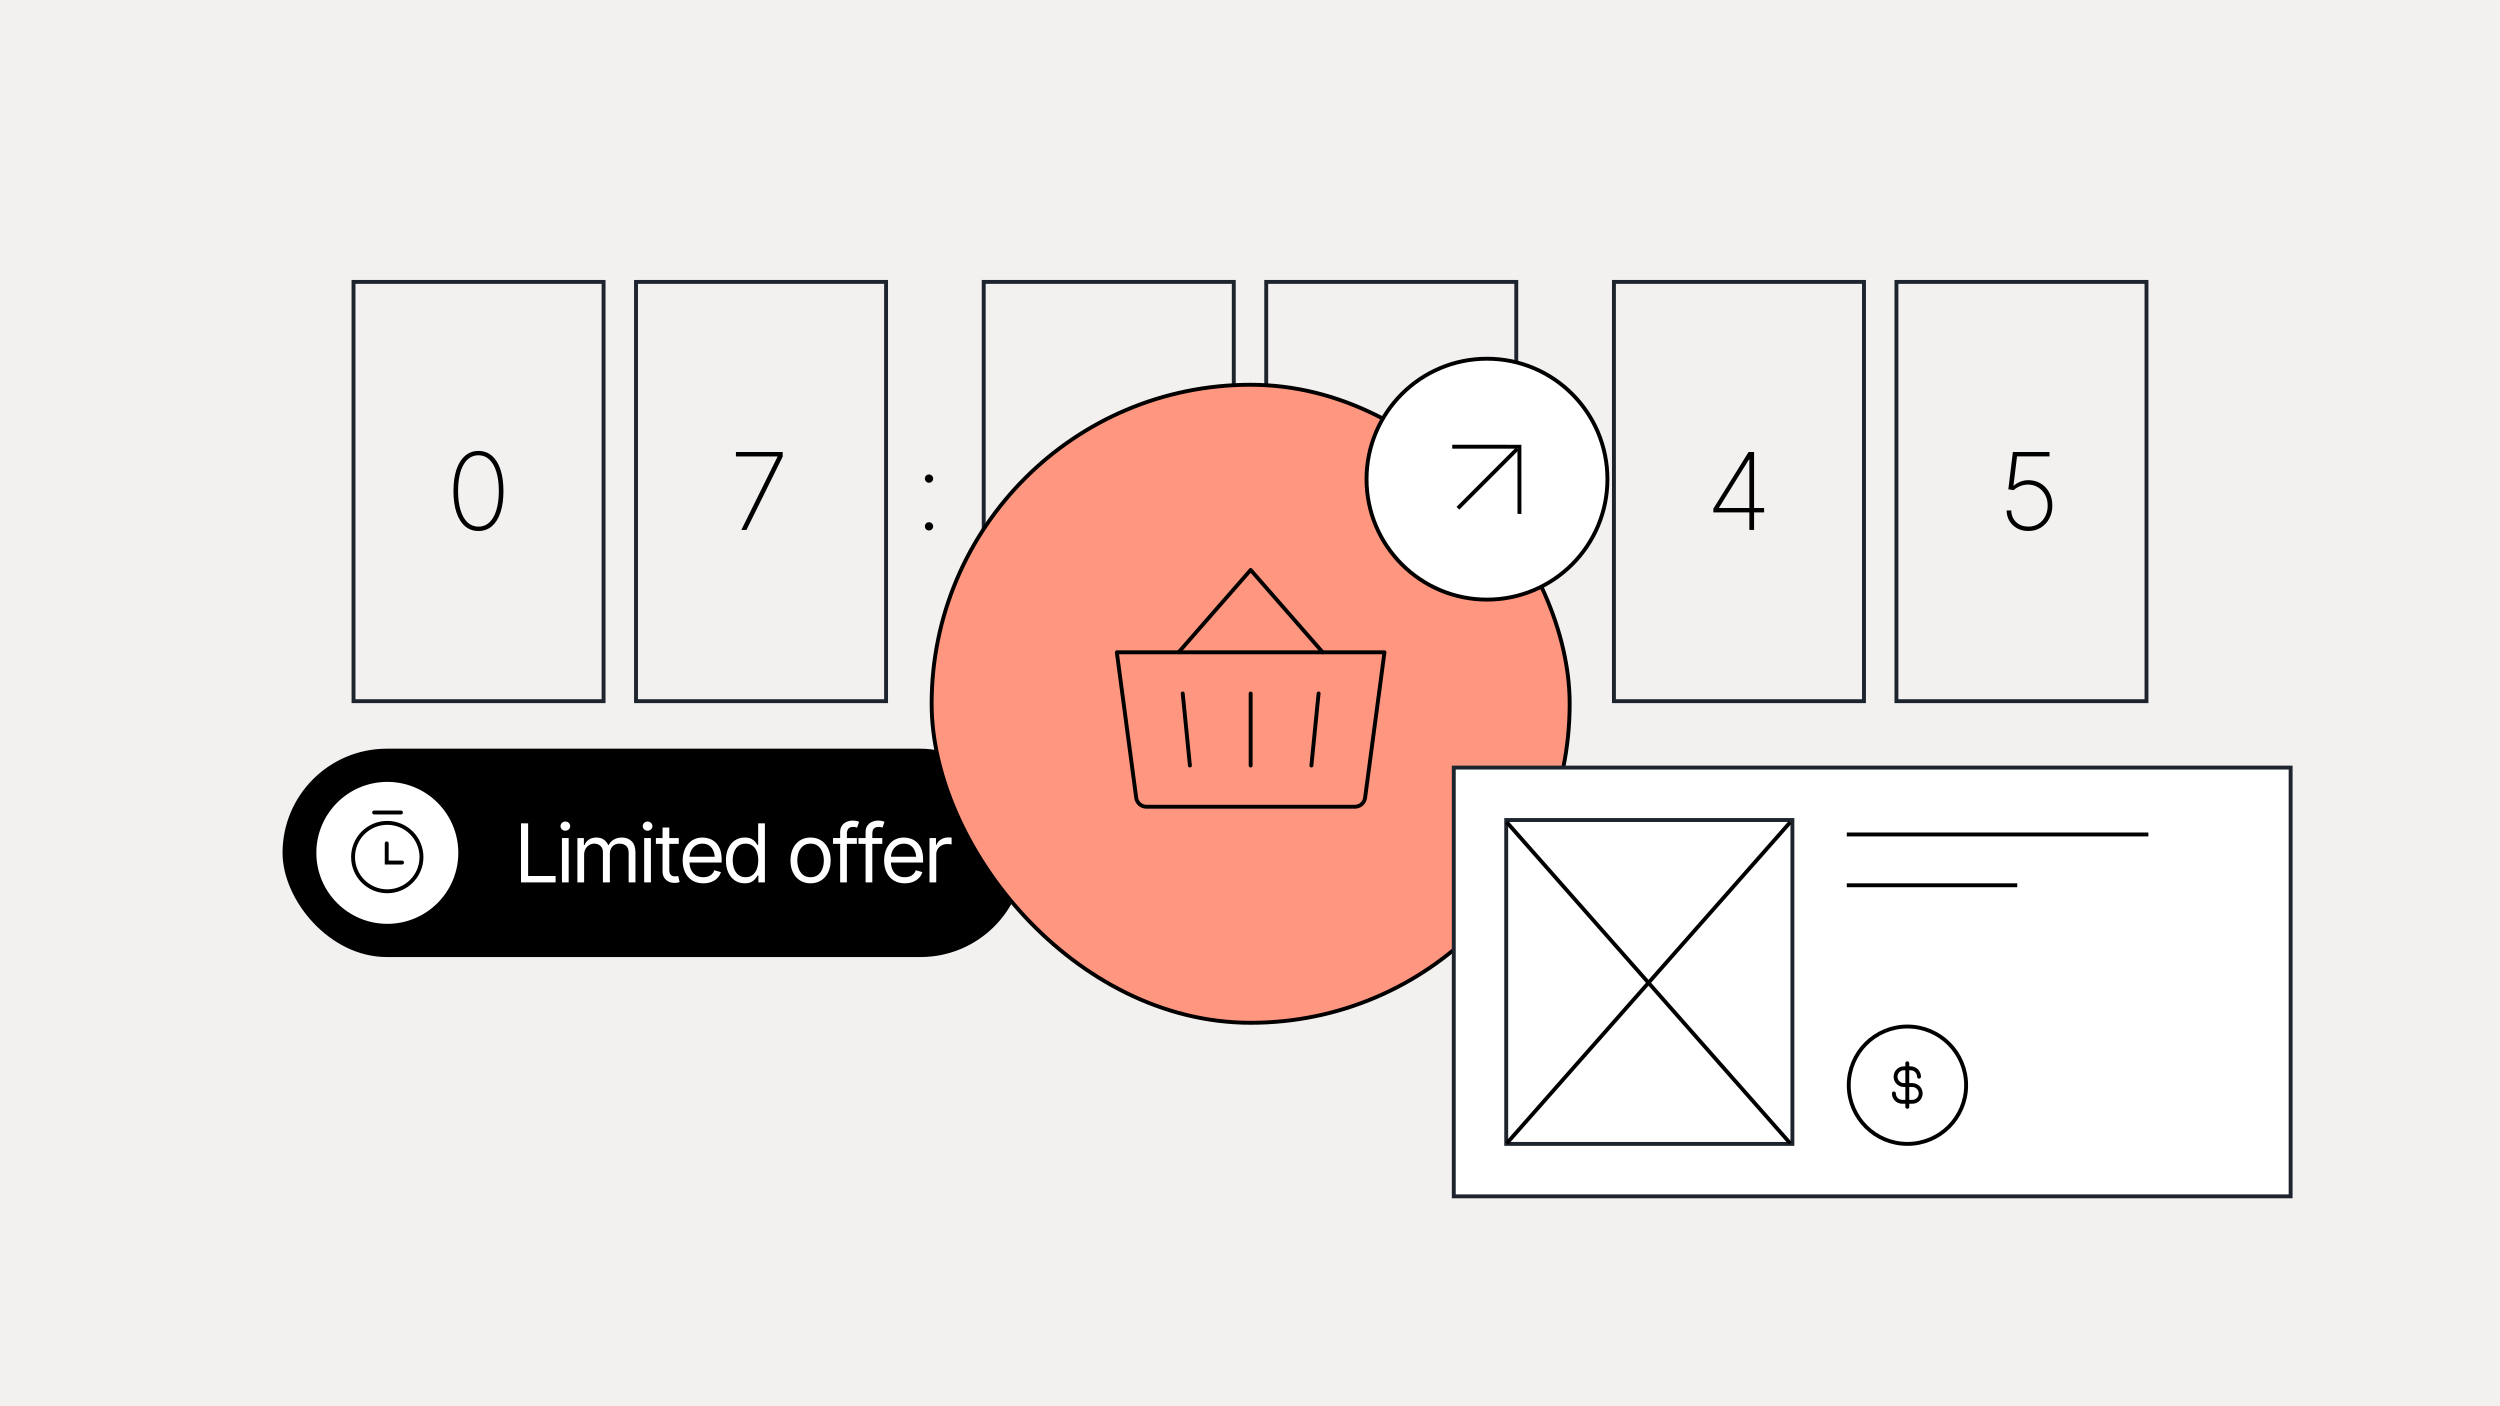 <svg width="1920" height="1080" viewBox="0 0 1920 1080" fill="none" xmlns="http://www.w3.org/2000/svg">
<rect width="1920" height="1080" fill="#F3F1F0"/>
<path d="M463.543 216.5V538.5H271.5V216.5H463.543Z" stroke="#1E242E" stroke-width="3"/>
<path d="M367.473 407.804C363.481 407.804 360.039 406.585 357.145 404.147C354.279 401.682 352.082 398.159 350.555 393.578C349.028 388.97 348.264 383.478 348.264 377.102C348.264 370.699 349.028 365.207 350.555 360.626C352.109 356.018 354.319 352.482 357.185 350.017C360.052 347.552 363.481 346.32 367.473 346.32C371.465 346.32 374.894 347.552 377.76 350.017C380.627 352.482 382.824 356.018 384.351 360.626C385.878 365.207 386.642 370.699 386.642 377.102C386.642 383.478 385.878 388.97 384.351 393.578C382.824 398.159 380.627 401.682 377.76 404.147C374.921 406.585 371.492 407.804 367.473 407.804ZM367.473 404.468C370.741 404.468 373.528 403.383 375.832 401.213C378.162 399.016 379.957 395.869 381.216 391.77C382.476 387.671 383.105 382.782 383.105 377.102C383.105 371.369 382.476 366.466 381.216 362.394C379.957 358.295 378.162 355.147 375.832 352.95C373.528 350.754 370.741 349.655 367.473 349.655C362.597 349.655 358.766 352.08 355.98 356.929C353.194 361.778 351.801 368.502 351.801 377.102C351.801 382.782 352.43 387.671 353.689 391.77C354.949 395.869 356.743 399.016 359.074 401.213C361.432 403.383 364.231 404.468 367.473 404.468Z" fill="black"/>
<path d="M569.328 407L597.096 350.821V350.579H565.189V347.124H601.114V350.7L573.266 407H569.328Z" fill="black"/>
<path d="M713.488 407.402C712.604 407.402 711.854 407.094 711.238 406.478C710.622 405.861 710.314 405.111 710.314 404.227C710.314 403.343 710.622 402.593 711.238 401.977C711.854 401.361 712.604 401.053 713.488 401.053C714.346 401.053 715.082 401.361 715.699 401.977C716.342 402.593 716.663 403.343 716.663 404.227C716.663 405.111 716.342 405.861 715.699 406.478C715.082 407.094 714.346 407.402 713.488 407.402ZM713.488 370.753C712.604 370.753 711.854 370.445 711.238 369.828C710.622 369.212 710.314 368.462 710.314 367.578C710.314 366.694 710.622 365.944 711.238 365.328C711.854 364.711 712.604 364.403 713.488 364.403C714.346 364.403 715.082 364.711 715.699 365.328C716.342 365.944 716.663 366.694 716.663 367.578C716.663 368.462 716.342 369.212 715.699 369.828C715.082 370.445 714.346 370.753 713.488 370.753Z" fill="black"/>
<path d="M680.5 216.5V538.5H488.457V216.5H680.5Z" stroke="#1E242E" stroke-width="3"/>
<path d="M947.543 216.5V538.5H755.5V216.5H947.543Z" stroke="#1E242E" stroke-width="3"/>
<path d="M1164.5 216.5V538.5H972.457V216.5H1164.5Z" stroke="#1E242E" stroke-width="3"/>
<path d="M1431.54 216.5V538.5H1239.5V216.5H1431.54Z" stroke="#1E242E" stroke-width="3"/>
<path d="M1648.5 216.5V538.5H1456.46V216.5H1648.5Z" stroke="#1E242E" stroke-width="3"/>
<path d="M1315.86 393.538V390.644L1342.91 347.124H1345.16V352.79H1343.27L1320.24 389.841V390.162H1354.84V393.538H1315.86ZM1343.51 407V392.573V391.247V347.124H1347.13V407H1343.51Z" fill="black"/>
<path d="M1557.79 407.804C1554.58 407.804 1551.72 407.134 1549.23 405.794C1546.74 404.428 1544.77 402.566 1543.32 400.209C1541.88 397.824 1541.13 395.105 1541.07 392.051H1544.65C1544.73 395.668 1545.98 398.641 1548.39 400.972C1550.82 403.276 1553.96 404.428 1557.79 404.428C1560.71 404.428 1563.28 403.732 1565.51 402.338C1567.73 400.919 1569.47 398.99 1570.73 396.552C1571.99 394.114 1572.62 391.368 1572.62 388.314C1572.62 385.072 1571.94 382.246 1570.57 379.835C1569.2 377.423 1567.38 375.548 1565.1 374.209C1562.83 372.842 1560.31 372.159 1557.55 372.159C1555.38 372.159 1553.33 372.561 1551.4 373.365C1549.5 374.142 1547.88 375.16 1546.54 376.419L1542.4 375.816L1545.89 347.124H1574.02V350.539H1549.07L1546.34 372.963H1546.62C1548.01 371.704 1549.67 370.699 1551.6 369.949C1553.56 369.172 1555.67 368.784 1557.95 368.784C1561.33 368.784 1564.39 369.601 1567.15 371.235C1569.91 372.869 1572.11 375.146 1573.74 378.066C1575.38 380.987 1576.19 384.389 1576.19 388.274C1576.19 391.997 1575.4 395.333 1573.82 398.28C1572.24 401.227 1570.06 403.557 1567.27 405.272C1564.51 406.96 1561.35 407.804 1557.79 407.804Z" fill="black"/>
<rect x="218.947" y="576.947" width="566.106" height="156.106" rx="78.053" fill="black" stroke="black" stroke-width="3.894"/>
<circle cx="297.468" cy="655" r="56.457" fill="white" stroke="black" stroke-width="3.894"/>
<path d="M287.318 624H307.936" stroke="black" stroke-width="3" stroke-linecap="round"/>
<circle cx="297.417" cy="658.229" r="26.271" fill="white" stroke="black" stroke-width="3"/>
<path d="M296.996 647.71V662.437H308.778" stroke="black" stroke-width="3" stroke-linecap="round"/>
<path d="M400.122 677.66V632.336H405.597V672.793H426.708V677.66H400.122ZM431.575 677.66V643.651H436.746V677.66H431.575ZM434.191 637.993C433.177 637.993 432.305 637.649 431.575 636.959C430.845 636.27 430.48 635.438 430.48 634.465C430.48 633.491 430.845 632.66 431.575 631.971C432.305 631.281 433.177 630.936 434.191 630.936C435.205 630.936 436.077 631.281 436.807 631.971C437.537 632.66 437.902 633.491 437.902 634.465C437.902 635.438 437.537 636.27 436.807 636.959C436.077 637.649 435.205 637.993 434.191 637.993ZM443.438 677.66V643.651H448.427V649.005H448.914C449.623 647.18 450.769 645.76 452.351 644.746C453.933 643.732 455.829 643.225 458.039 643.225C460.27 643.225 462.126 643.732 463.606 644.746C465.107 645.76 466.273 647.18 467.104 649.005H467.469C468.361 647.241 469.669 645.842 471.393 644.807C473.137 643.753 475.216 643.225 477.629 643.225C480.671 643.225 483.165 644.179 485.112 646.085C487.059 647.971 488.032 650.911 488.032 654.906V677.66H482.8V654.906C482.8 652.392 482.111 650.597 480.732 649.522C479.353 648.447 477.73 647.91 475.865 647.91C473.492 647.91 471.647 648.64 470.328 650.1C469.031 651.54 468.382 653.345 468.382 655.515V677.66H463.028V654.359C463.028 652.432 462.409 650.881 461.172 649.705C459.935 648.508 458.323 647.91 456.336 647.91C454.977 647.91 453.71 648.275 452.533 649.005C451.357 649.735 450.404 650.739 449.674 652.017C448.964 653.294 448.609 654.764 448.609 656.427V677.66H443.438ZM494.724 677.66V643.651H499.896V677.66H494.724ZM497.34 637.993C496.326 637.993 495.454 637.649 494.724 636.959C493.994 636.27 493.629 635.438 493.629 634.465C493.629 633.491 493.994 632.66 494.724 631.971C495.454 631.281 496.326 630.936 497.34 630.936C498.354 630.936 499.226 631.281 499.956 631.971C500.687 632.66 501.052 633.491 501.052 634.465C501.052 635.438 500.687 636.27 499.956 636.959C499.226 637.649 498.354 637.993 497.34 637.993ZM521.311 643.651V648.093H503.728V643.651H521.311ZM508.839 635.56H514.01V667.926C514.01 669.69 514.375 670.988 515.105 671.819C515.835 672.63 516.991 673.036 518.573 673.036C518.918 673.036 519.272 673.016 519.637 672.975C520.023 672.935 520.438 672.874 520.885 672.793L521.98 677.477C521.493 677.66 520.895 677.802 520.185 677.903C519.496 678.025 518.796 678.086 518.086 678.086C515.348 678.086 513.118 677.274 511.394 675.652C509.69 674.03 508.839 671.921 508.839 669.325V635.56ZM540.17 678.39C536.905 678.39 534.076 677.66 531.683 676.2C529.311 674.739 527.486 672.701 526.208 670.085C524.93 667.449 524.292 664.397 524.292 660.929C524.292 657.441 524.92 654.369 526.178 651.712C527.435 649.056 529.199 646.977 531.47 645.476C533.762 643.976 536.439 643.225 539.501 643.225C541.265 643.225 543.019 643.52 544.763 644.108C546.507 644.696 548.089 645.649 549.509 646.967C550.949 648.285 552.094 650.029 552.946 652.199C553.798 654.369 554.224 657.036 554.224 660.199V662.45H528.003V657.948H551.395L548.992 659.652C548.992 657.38 548.637 655.363 547.927 653.598C547.217 651.834 546.153 650.445 544.733 649.431C543.334 648.417 541.59 647.91 539.501 647.91C537.412 647.91 535.618 648.427 534.117 649.461C532.636 650.475 531.501 651.804 530.71 653.446C529.919 655.089 529.524 656.853 529.524 658.739V661.72C529.524 664.296 529.97 666.476 530.862 668.26C531.754 670.045 533.001 671.404 534.604 672.336C536.206 673.249 538.061 673.705 540.17 673.705C541.529 673.705 542.766 673.513 543.881 673.127C544.997 672.722 545.96 672.123 546.771 671.333C547.582 670.521 548.201 669.528 548.627 668.351L553.676 669.812C553.149 671.515 552.257 673.016 550.999 674.314C549.762 675.591 548.221 676.595 546.376 677.325C544.53 678.035 542.462 678.39 540.17 678.39ZM571.928 678.39C569.088 678.39 566.584 677.67 564.414 676.23C562.244 674.79 560.551 672.752 559.334 670.116C558.117 667.459 557.509 664.336 557.509 660.747C557.509 657.178 558.117 654.085 559.334 651.469C560.571 648.833 562.275 646.805 564.444 645.385C566.614 643.945 569.129 643.225 571.988 643.225C574.219 643.225 575.973 643.591 577.251 644.321C578.549 645.051 579.542 645.882 580.232 646.815C580.921 647.727 581.459 648.478 581.844 649.066H582.27V632.336H587.441V677.66H582.452V672.428H581.844C581.459 673.036 580.911 673.817 580.201 674.77C579.492 675.703 578.478 676.544 577.16 677.295C575.862 678.025 574.118 678.39 571.928 678.39ZM572.597 673.705C574.706 673.705 576.48 673.158 577.92 672.063C579.36 670.947 580.455 669.416 581.205 667.469C581.956 665.502 582.331 663.241 582.331 660.686C582.331 658.131 581.966 655.9 581.236 653.994C580.506 652.067 579.411 650.577 577.95 649.522C576.511 648.447 574.726 647.91 572.597 647.91C570.407 647.91 568.581 648.478 567.121 649.613C565.661 650.749 564.566 652.28 563.836 654.207C563.106 656.133 562.741 658.293 562.741 660.686C562.741 663.099 563.106 665.289 563.836 667.256C564.586 669.223 565.692 670.795 567.152 671.971C568.612 673.127 570.427 673.705 572.597 673.705ZM622.484 678.39C619.422 678.39 616.735 677.66 614.423 676.2C612.111 674.739 610.306 672.691 609.008 670.055C607.731 667.419 607.092 664.356 607.092 660.868C607.092 657.32 607.731 654.227 609.008 651.591C610.306 648.934 612.111 646.876 614.423 645.416C616.735 643.956 619.422 643.225 622.484 643.225C625.566 643.225 628.263 643.956 630.575 645.416C632.887 646.876 634.692 648.934 635.99 651.591C637.288 654.227 637.936 657.32 637.936 660.868C637.936 664.356 637.288 667.419 635.99 670.055C634.692 672.691 632.887 674.739 630.575 676.2C628.263 677.66 625.566 678.39 622.484 678.39ZM622.484 673.705C624.836 673.705 626.763 673.107 628.263 671.91C629.764 670.714 630.879 669.142 631.609 667.196C632.339 665.228 632.704 663.119 632.704 660.868C632.704 658.577 632.339 656.448 631.609 654.48C630.879 652.513 629.764 650.932 628.263 649.735C626.763 648.518 624.836 647.91 622.484 647.91C620.172 647.91 618.266 648.518 616.765 649.735C615.264 650.932 614.149 652.513 613.419 654.48C612.689 656.448 612.324 658.577 612.324 660.868C612.324 663.119 612.689 665.228 613.419 667.196C614.149 669.142 615.264 670.714 616.765 671.91C618.266 673.107 620.172 673.705 622.484 673.705ZM658.074 643.651V648.093H639.762V643.651H658.074ZM645.237 677.66V638.967C645.237 637.02 645.693 635.398 646.606 634.1C647.539 632.802 648.735 631.829 650.195 631.18C651.655 630.531 653.186 630.206 654.789 630.206C656.086 630.206 657.141 630.318 657.952 630.541C658.784 630.744 659.392 630.936 659.777 631.119L658.256 635.621C657.993 635.519 657.628 635.408 657.161 635.286C656.715 635.144 656.107 635.073 655.336 635.073C653.612 635.073 652.355 635.519 651.564 636.412C650.794 637.284 650.408 638.561 650.408 640.244V677.66H645.237ZM677.603 643.651V648.093H659.291V643.651H677.603ZM664.766 677.66V638.967C664.766 637.02 665.222 635.398 666.135 634.1C667.068 632.802 668.264 631.829 669.724 631.18C671.184 630.531 672.715 630.206 674.317 630.206C675.615 630.206 676.67 630.318 677.481 630.541C678.313 630.744 678.921 630.936 679.306 631.119L677.785 635.621C677.522 635.519 677.157 635.408 676.69 635.286C676.244 635.144 675.636 635.073 674.865 635.073C673.141 635.073 671.884 635.519 671.093 636.412C670.322 637.284 669.937 638.561 669.937 640.244V677.66H664.766ZM694.881 678.39C691.616 678.39 688.787 677.66 686.394 676.2C684.021 674.739 682.196 672.701 680.918 670.085C679.641 667.449 679.002 664.397 679.002 660.929C679.002 657.441 679.631 654.369 680.888 651.712C682.145 649.056 683.91 646.977 686.181 645.476C688.472 643.976 691.149 643.225 694.211 643.225C695.976 643.225 697.73 643.52 699.474 644.108C701.218 644.696 702.8 645.649 704.219 646.967C705.659 648.285 706.805 650.029 707.657 652.199C708.508 654.369 708.934 657.036 708.934 660.199V662.45H682.713V657.948H706.105L703.702 659.652C703.702 657.38 703.347 655.363 702.637 653.598C701.928 651.834 700.863 650.445 699.443 649.431C698.044 648.417 696.3 647.91 694.211 647.91C692.123 647.91 690.328 648.427 688.827 649.461C687.347 650.475 686.211 651.804 685.42 653.446C684.629 655.089 684.234 656.853 684.234 658.739V661.72C684.234 664.296 684.68 666.476 685.572 668.26C686.465 670.045 687.712 671.404 689.314 672.336C690.916 673.249 692.772 673.705 694.881 673.705C696.239 673.705 697.476 673.513 698.592 673.127C699.707 672.722 700.67 672.123 701.482 671.333C702.293 670.521 702.911 669.528 703.337 668.351L708.387 669.812C707.859 671.515 706.967 673.016 705.71 674.314C704.473 675.591 702.932 676.595 701.086 677.325C699.241 678.035 697.172 678.39 694.881 678.39ZM713.862 677.66V643.651H718.851V648.823H719.216C719.844 647.139 720.97 645.781 722.592 644.746C724.235 643.692 726.07 643.165 728.098 643.165C728.483 643.165 728.96 643.175 729.528 643.195C730.096 643.195 730.532 643.205 730.836 643.225V648.518C730.653 648.478 730.248 648.417 729.619 648.336C728.99 648.255 728.321 648.214 727.611 648.214C725.969 648.214 724.499 648.559 723.201 649.248C721.903 649.938 720.879 650.881 720.128 652.077C719.398 653.274 719.033 654.643 719.033 656.184V677.66H713.862Z" fill="white"/>
<rect x="715.5" y="295.5" width="490" height="490" rx="245" fill="black"/>
<rect x="715.5" y="295.5" width="490" height="490" rx="245" fill="#FF9780"/>
<rect x="715.5" y="295.5" width="490" height="490" rx="245" stroke="black" stroke-width="3"/>
<g clip-path="url(#clip0_2014_5)">
<path d="M960.5 532.594V587.938" stroke="black" stroke-width="3" stroke-linecap="round" stroke-linejoin="round"/>
<path d="M1015.84 500.969L960.5 437.719L905.156 500.969" stroke="black" stroke-width="3" stroke-linecap="round" stroke-linejoin="round"/>
<path d="M1012.68 532.594L1007.15 587.938" stroke="black" stroke-width="3" stroke-linecap="round" stroke-linejoin="round"/>
<path d="M908.319 532.594L913.853 587.938" stroke="black" stroke-width="3" stroke-linecap="round" stroke-linejoin="round"/>
<path d="M857.719 500.969H1063.28L1048.39 612.704C1048.13 614.602 1047.2 616.344 1045.76 617.606C1044.32 618.867 1042.47 619.563 1040.55 619.562H880.449C878.534 619.563 876.683 618.867 875.242 617.606C873.8 616.344 872.866 614.602 872.612 612.704L857.719 500.969Z" stroke="black" stroke-width="3" stroke-linecap="round" stroke-linejoin="round"/>
</g>
<circle cx="1142" cy="368" r="92.5" fill="white" stroke="black" stroke-width="3"/>
<path d="M1119.67 390.334L1165.27 344.726" stroke="black" stroke-width="3"/>
<path d="M1115.31 343.049L1166.91 343.088L1166.95 394.691" stroke="black" stroke-width="3"/>
<rect x="1116.5" y="589.5" width="642.7" height="329.29" fill="white" stroke="#1E242E" stroke-width="3"/>
<circle cx="1464.91" cy="833.442" r="45.071" fill="white" stroke="black" stroke-width="3"/>
<path d="M1464.8 816.597V850.044" stroke="black" stroke-width="3" stroke-linecap="round" stroke-linejoin="round"/>
<path d="M1473.8 826.888C1473.8 826.044 1473.64 825.207 1473.31 824.427C1472.99 823.646 1472.52 822.937 1471.92 822.34C1471.32 821.743 1470.61 821.269 1469.83 820.946C1469.05 820.622 1468.22 820.456 1467.37 820.456H1462.23C1460.52 820.456 1458.88 821.134 1457.68 822.34C1456.47 823.546 1455.79 825.182 1455.79 826.888C1455.79 828.594 1456.47 830.23 1457.68 831.436C1458.88 832.643 1460.52 833.32 1462.23 833.32H1468.66C1470.36 833.32 1472 833.998 1473.21 835.204C1474.41 836.411 1475.09 838.047 1475.09 839.752C1475.09 841.458 1474.41 843.094 1473.21 844.301C1472 845.507 1470.36 846.185 1468.66 846.185H1460.94C1459.23 846.185 1457.6 845.507 1456.39 844.301C1455.19 843.094 1454.51 841.458 1454.51 839.752" stroke="black" stroke-width="3" stroke-linecap="round" stroke-linejoin="round"/>
<rect x="1156.78" y="629.778" width="219.785" height="248.735" fill="white" stroke="#1E242E" stroke-width="3"/>
<path d="M1418.34 640.864H1649.94" stroke="black" stroke-width="3"/>
<path d="M1418.34 679.883H1549.24" stroke="black" stroke-width="3"/>
<path d="M1157.17 631.424L1374.92 878.125" stroke="black" stroke-width="3"/>
<path d="M1374.92 631.424L1157.17 878.125" stroke="black" stroke-width="3"/>
<defs>
<clipPath id="clip0_2014_5">
<rect width="253" height="253" fill="white" transform="translate(834 414)"/>
</clipPath>
</defs>
</svg>
